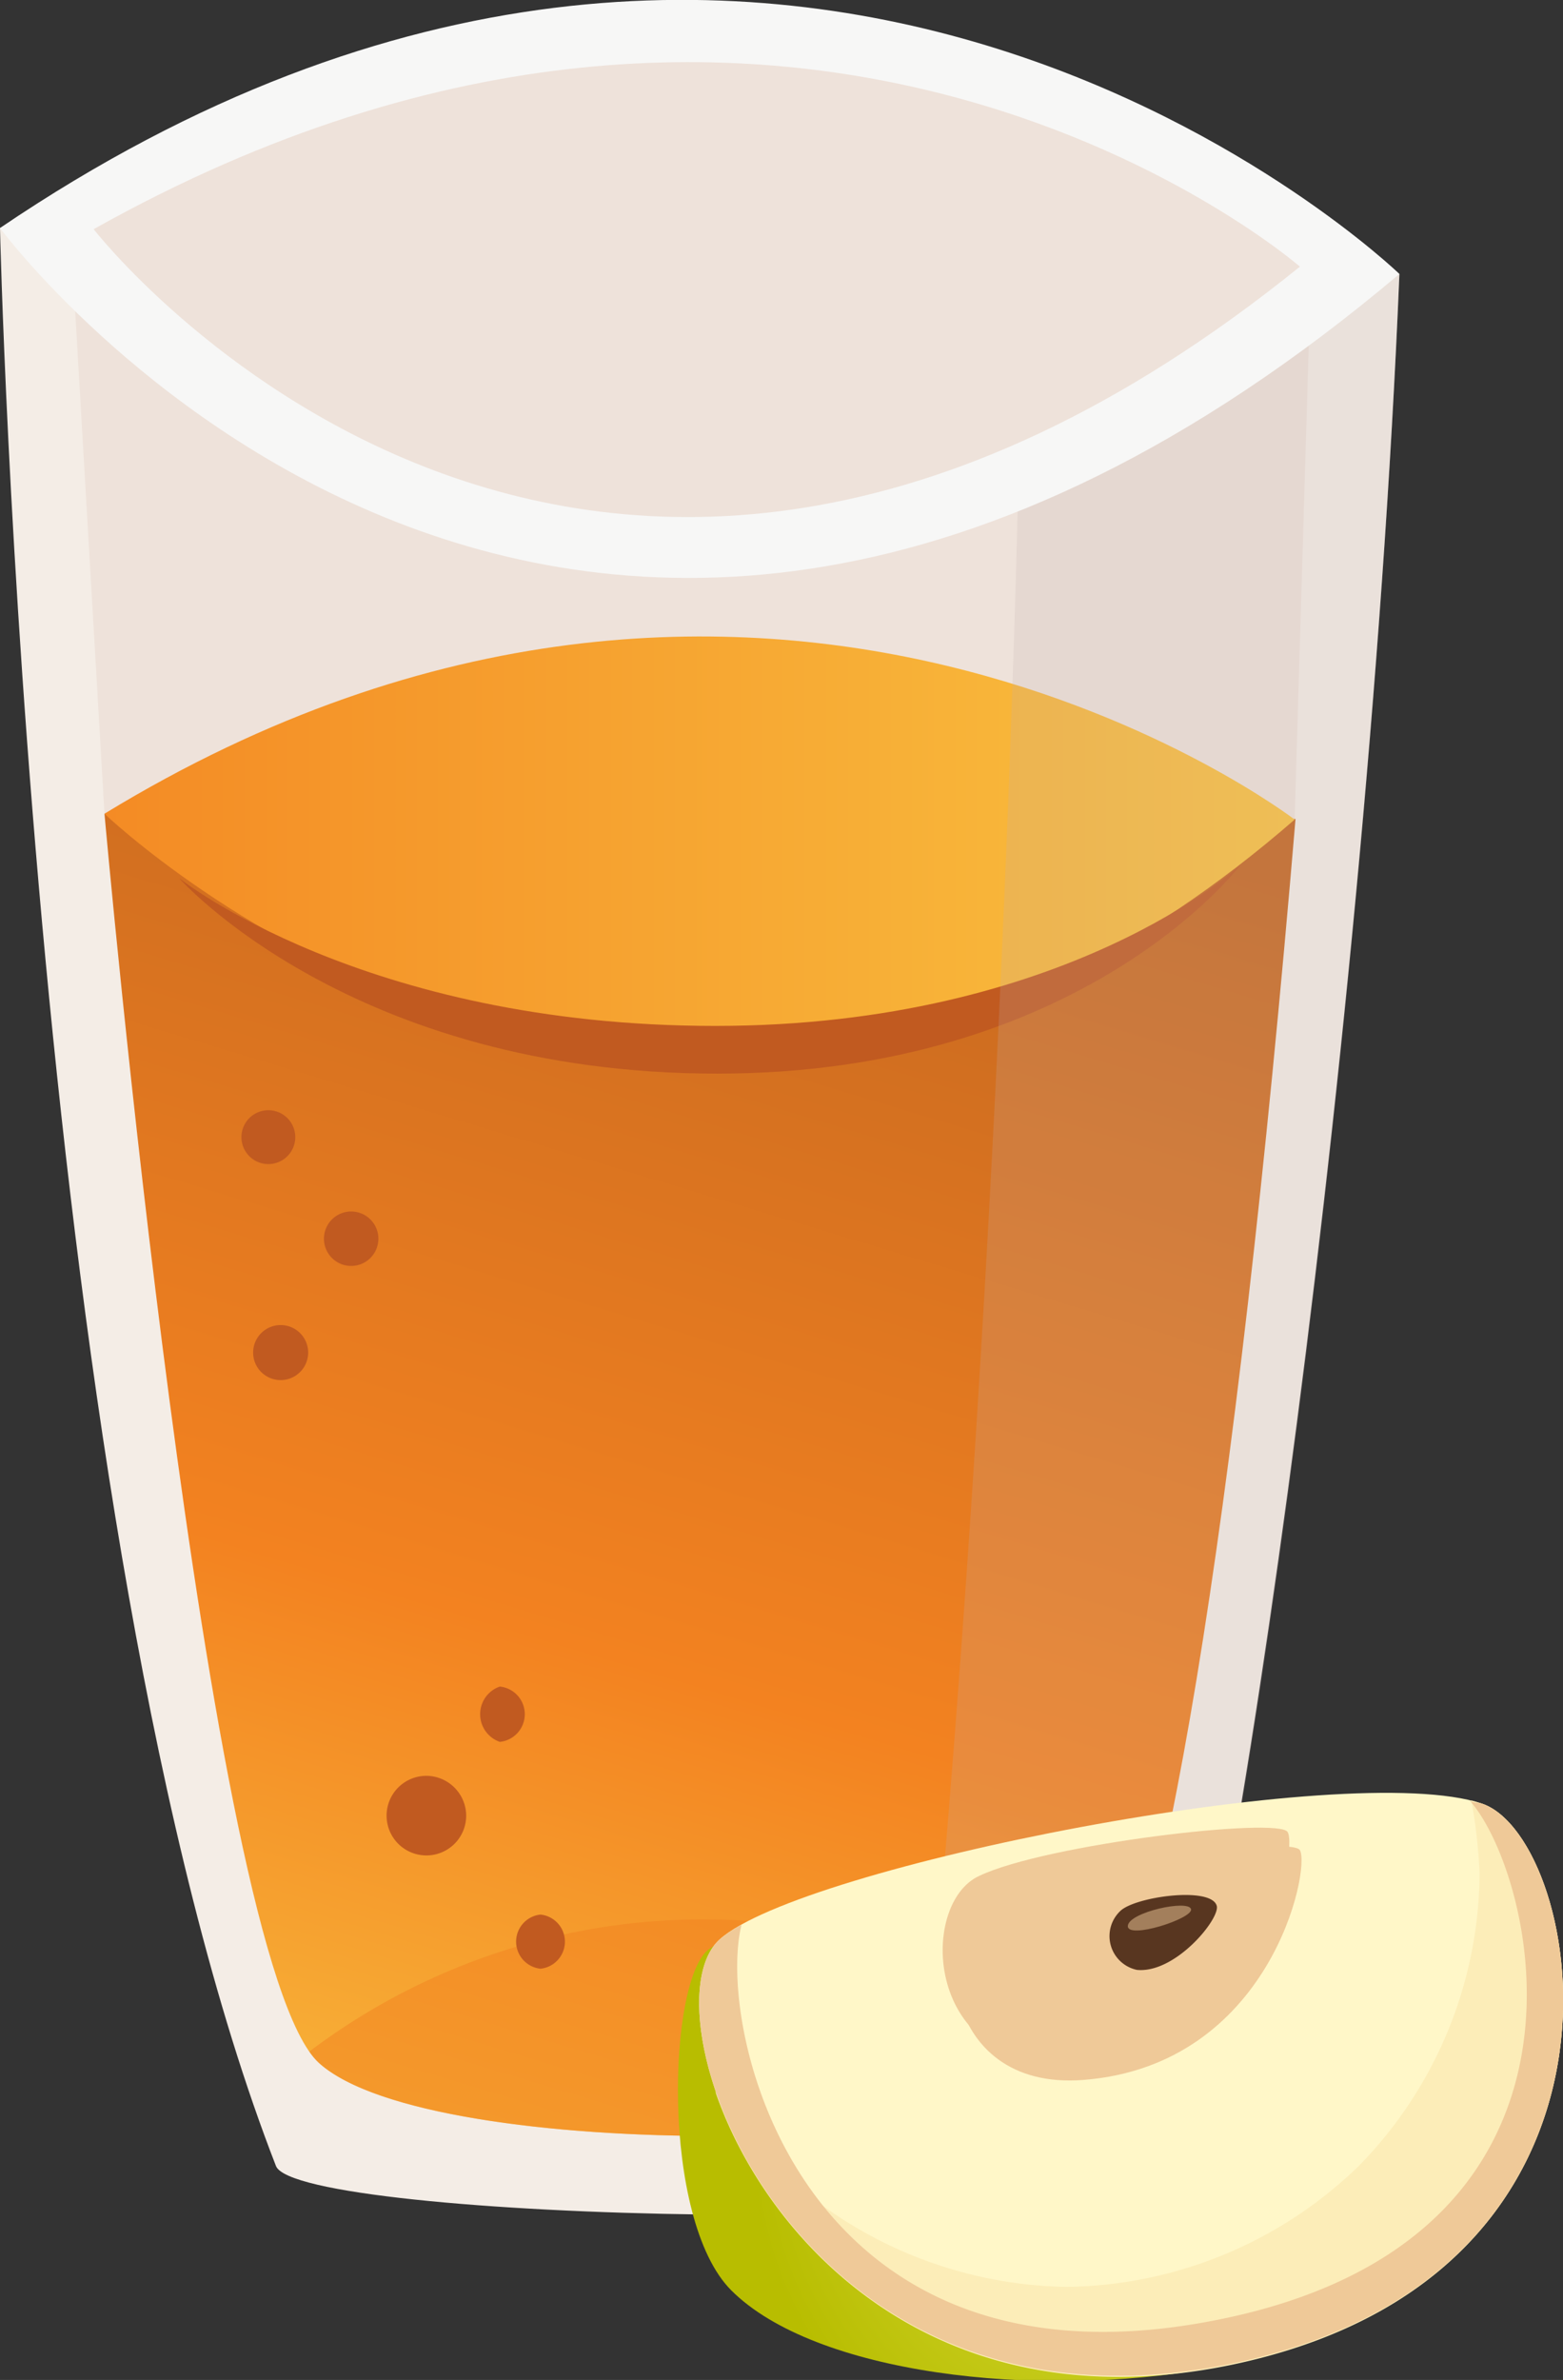 <?xml version="1.0" encoding="UTF-8"?> <svg xmlns="http://www.w3.org/2000/svg" xmlns:xlink="http://www.w3.org/1999/xlink" viewBox="0 0 53.41 81.31"><rect x="0" y="0" width="53.41" height="81.31" fill="#333333" stroke="none"/><defs><style>.cls-1{isolation:isolate;}.cls-2{fill:#f4ede6;}.cls-3{fill:#eee2da;}.cls-4{fill:url(#linear-gradient);}.cls-5{fill:url(#linear-gradient-2);}.cls-6{fill:#f38220;}.cls-15,.cls-6{opacity:0.5;}.cls-6,.cls-8{mix-blend-mode:multiply;}.cls-7{fill:#c15a20;}.cls-8{fill:#c5b2b0;opacity:0.2;}.cls-9{fill:#f7f7f6;}.cls-10{fill:url(#radial-gradient);}.cls-11{fill:#fff7c8;}.cls-12{fill:#fcedb8;}.cls-13,.cls-15{fill:#efc998;}.cls-14{fill:#583620;}</style><linearGradient id="linear-gradient" x1="33.42" y1="85.85" x2="51.92" y2="24.67" gradientTransform="translate(-23.84)" gradientUnits="userSpaceOnUse"><stop offset="0" stop-color="#fbd64a"></stop><stop offset="0.49" stop-color="#f38220"></stop><stop offset="0.99" stop-color="#c46720"></stop></linearGradient><linearGradient id="linear-gradient-2" x1="82.6" y1="28.95" x2="20.8" y2="28.95" gradientTransform="translate(-23.84)" gradientUnits="userSpaceOnUse"><stop offset="0" stop-color="#fbd64a"></stop><stop offset="1" stop-color="#f38220"></stop></linearGradient><radialGradient id="radial-gradient" cx="84.63" cy="449.69" r="13.65" gradientTransform="translate(-38.17 -331.37) scale(0.9)" gradientUnits="userSpaceOnUse"><stop offset="0.01" stop-color="#d9df43"></stop><stop offset="1" stop-color="#b8bd00"></stop></radialGradient></defs><title>apple_juice</title><g class="cls-1"><g id="Layer_2" data-name="Layer 2"><g id="Layer_3" data-name="Layer 3"><g id="_Group_" data-name="&lt;Group&gt;"><g id="_Group_2" data-name="&lt;Group&gt;"><g id="_Group_3" data-name="&lt;Group&gt;"><path id="_Path_" data-name="&lt;Path&gt;" class="cls-2" d="M0,7.79S1,52.35,9.43,74c.73,1.87,28.06,2.53,30.08.06S46.7,36.53,47.82,9.36Z"></path><polygon id="_Path_2" data-name="&lt;Path&gt;" class="cls-3" points="3.57 27.8 2.47 8.93 44.78 9.85 44.24 27.98 3.57 27.8"></polygon><path id="_Path_3" data-name="&lt;Path&gt;" class="cls-4" d="M3.57,27.8S7.05,67,10.9,70.48s24,3.11,26.37.18,4.95-18.31,7-42.68Z"></path><path id="_Path_4" data-name="&lt;Path&gt;" class="cls-5" d="M3.57,27.8S23,46.48,44.24,28C44.24,28,26.1,14.06,3.57,27.8Z"></path><path id="_Path_5" data-name="&lt;Path&gt;" class="cls-6" d="M10.57,70.09a2.24,2.24,0,0,0,.33.39c3.84,3.48,24,3.11,26.37.18a2.79,2.79,0,0,0,.34-.49A22.34,22.34,0,0,0,10.57,70.09Z"></path><path id="_Path_6" data-name="&lt;Path&gt;" class="cls-7" d="M6.12,30S12,36.68,24.51,36.68s17.87-7.12,17.87-7.12-5.9,5.49-17.94,5.49S6.12,30,6.12,30Z"></path><path id="_Path_7" data-name="&lt;Path&gt;" class="cls-8" d="M31.17,75.51c4.28-.21,7.68-.68,8.34-1.49,2.1-2.57,7.19-37.49,8.31-64.66l-4.23-.13-8.79,7.1S34.22,46.08,31.17,75.51Z"></path><path id="_Path_8" data-name="&lt;Path&gt;" class="cls-9" d="M0,7.79S19.08,33.61,47.82,9.36C47.82,9.36,27.16-10.62,0,7.79Z"></path><path id="_Path_9" data-name="&lt;Path&gt;" class="cls-3" d="M3.2,7.83S19.69,29.08,44.42,9.11C44.42,9.11,27.38-5.72,3.2,7.83Z"></path><path id="_Path_10" data-name="&lt;Path&gt;" class="cls-7" d="M9.17,37.93a.92.92,0,0,0,0,1.84A.92.92,0,0,0,9.17,37.93Z"></path><path id="_Path_11" data-name="&lt;Path&gt;" class="cls-7" d="M12,41.39a.93.93,0,0,0,0,1.86A.93.93,0,0,0,12,41.39Z"></path><path id="_Path_12" data-name="&lt;Path&gt;" class="cls-7" d="M9.59,45.27a.94.94,0,0,0,0,1.88A.94.94,0,0,0,9.59,45.27Z"></path><path id="_Path_13" data-name="&lt;Path&gt;" class="cls-7" d="M17.08,57.62a1,1,0,0,0,0,1.89A.95.95,0,0,0,17.08,57.62Z"></path><path id="_Path_14" data-name="&lt;Path&gt;" class="cls-7" d="M14.57,60.67A1.36,1.36,0,1,0,15.93,62,1.37,1.37,0,0,0,14.57,60.67Z"></path><path id="_Path_15" data-name="&lt;Path&gt;" class="cls-7" d="M18.47,65.41a.93.93,0,0,0,0,1.85A.93.93,0,0,0,18.47,65.41Z"></path></g><g id="_Group_4" data-name="&lt;Group&gt;"><g id="_Group_5" data-name="&lt;Group&gt;"><path id="_Path_16" data-name="&lt;Path&gt;" class="cls-10" d="M49.15,63c3.49,1.18,7.18,15.16-7.76,17.9-6,1.09-13.56.19-16.4-2.65-2.43-2.43-2.17-10.67-.75-11.67C27.29,64.42,44.57,61.41,49.15,63Z"></path><path id="_Path_17" data-name="&lt;Path&gt;" class="cls-11" d="M50.64,61.62c3.49,1.17,6.29,16.09-8.59,19.14s-20.22-12-17.46-14.5S46.06,60.07,50.64,61.62Z"></path><path id="_Path_18" data-name="&lt;Path&gt;" class="cls-12" d="M50.64,61.62l-.36-.11A19,19,0,0,1,50.56,64a14.4,14.4,0,0,1-4.13,10,14.57,14.57,0,0,1-10,4.13A14.62,14.62,0,0,1,26.5,74a11.2,11.2,0,0,1-2.06-2.55c1.71,5,7.42,11.44,17.61,9.35C56.93,77.71,54.13,62.79,50.64,61.62Z"></path><path id="_Path_19" data-name="&lt;Path&gt;" class="cls-13" d="M24.59,66.26a4.63,4.63,0,0,1,.75-.5h0c-.9,3.55,2,16.43,16.39,13.47C55.53,76.4,52.46,64,50.21,61.5c.11.11.3.07.43.12,3.49,1.17,6.29,16.09-8.59,19.14S21.83,68.75,24.59,66.26Z"></path><path id="_Path_20" data-name="&lt;Path&gt;" class="cls-13" d="M44,62.59c.38.64-1,7.35-7.4,7.85-5,.38-5.24-5.39-3.14-6.35C35.74,63,43.7,62.07,44,62.59Z"></path><path id="_Path_21" data-name="&lt;Path&gt;" class="cls-13" d="M44.42,63.21c.37.65-1,7.35-7.4,7.85-5,.39-5.24-5.39-3.14-6.35C36.15,63.67,44.12,62.7,44.42,63.21Z"></path><path id="_Path_22" data-name="&lt;Path&gt;" class="cls-14" d="M41.58,65.12c.1.45-1.42,2.31-2.73,2.18a1.18,1.18,0,0,1-.58-2C38.75,64.8,41.41,64.43,41.58,65.12Z"></path></g><path id="_Path_23" data-name="&lt;Path&gt;" class="cls-15" d="M40.7,65.23c-.07-.35-2.14.1-2.16.57S40.76,65.55,40.7,65.23Z"></path></g></g></g></g></g></g></svg> 